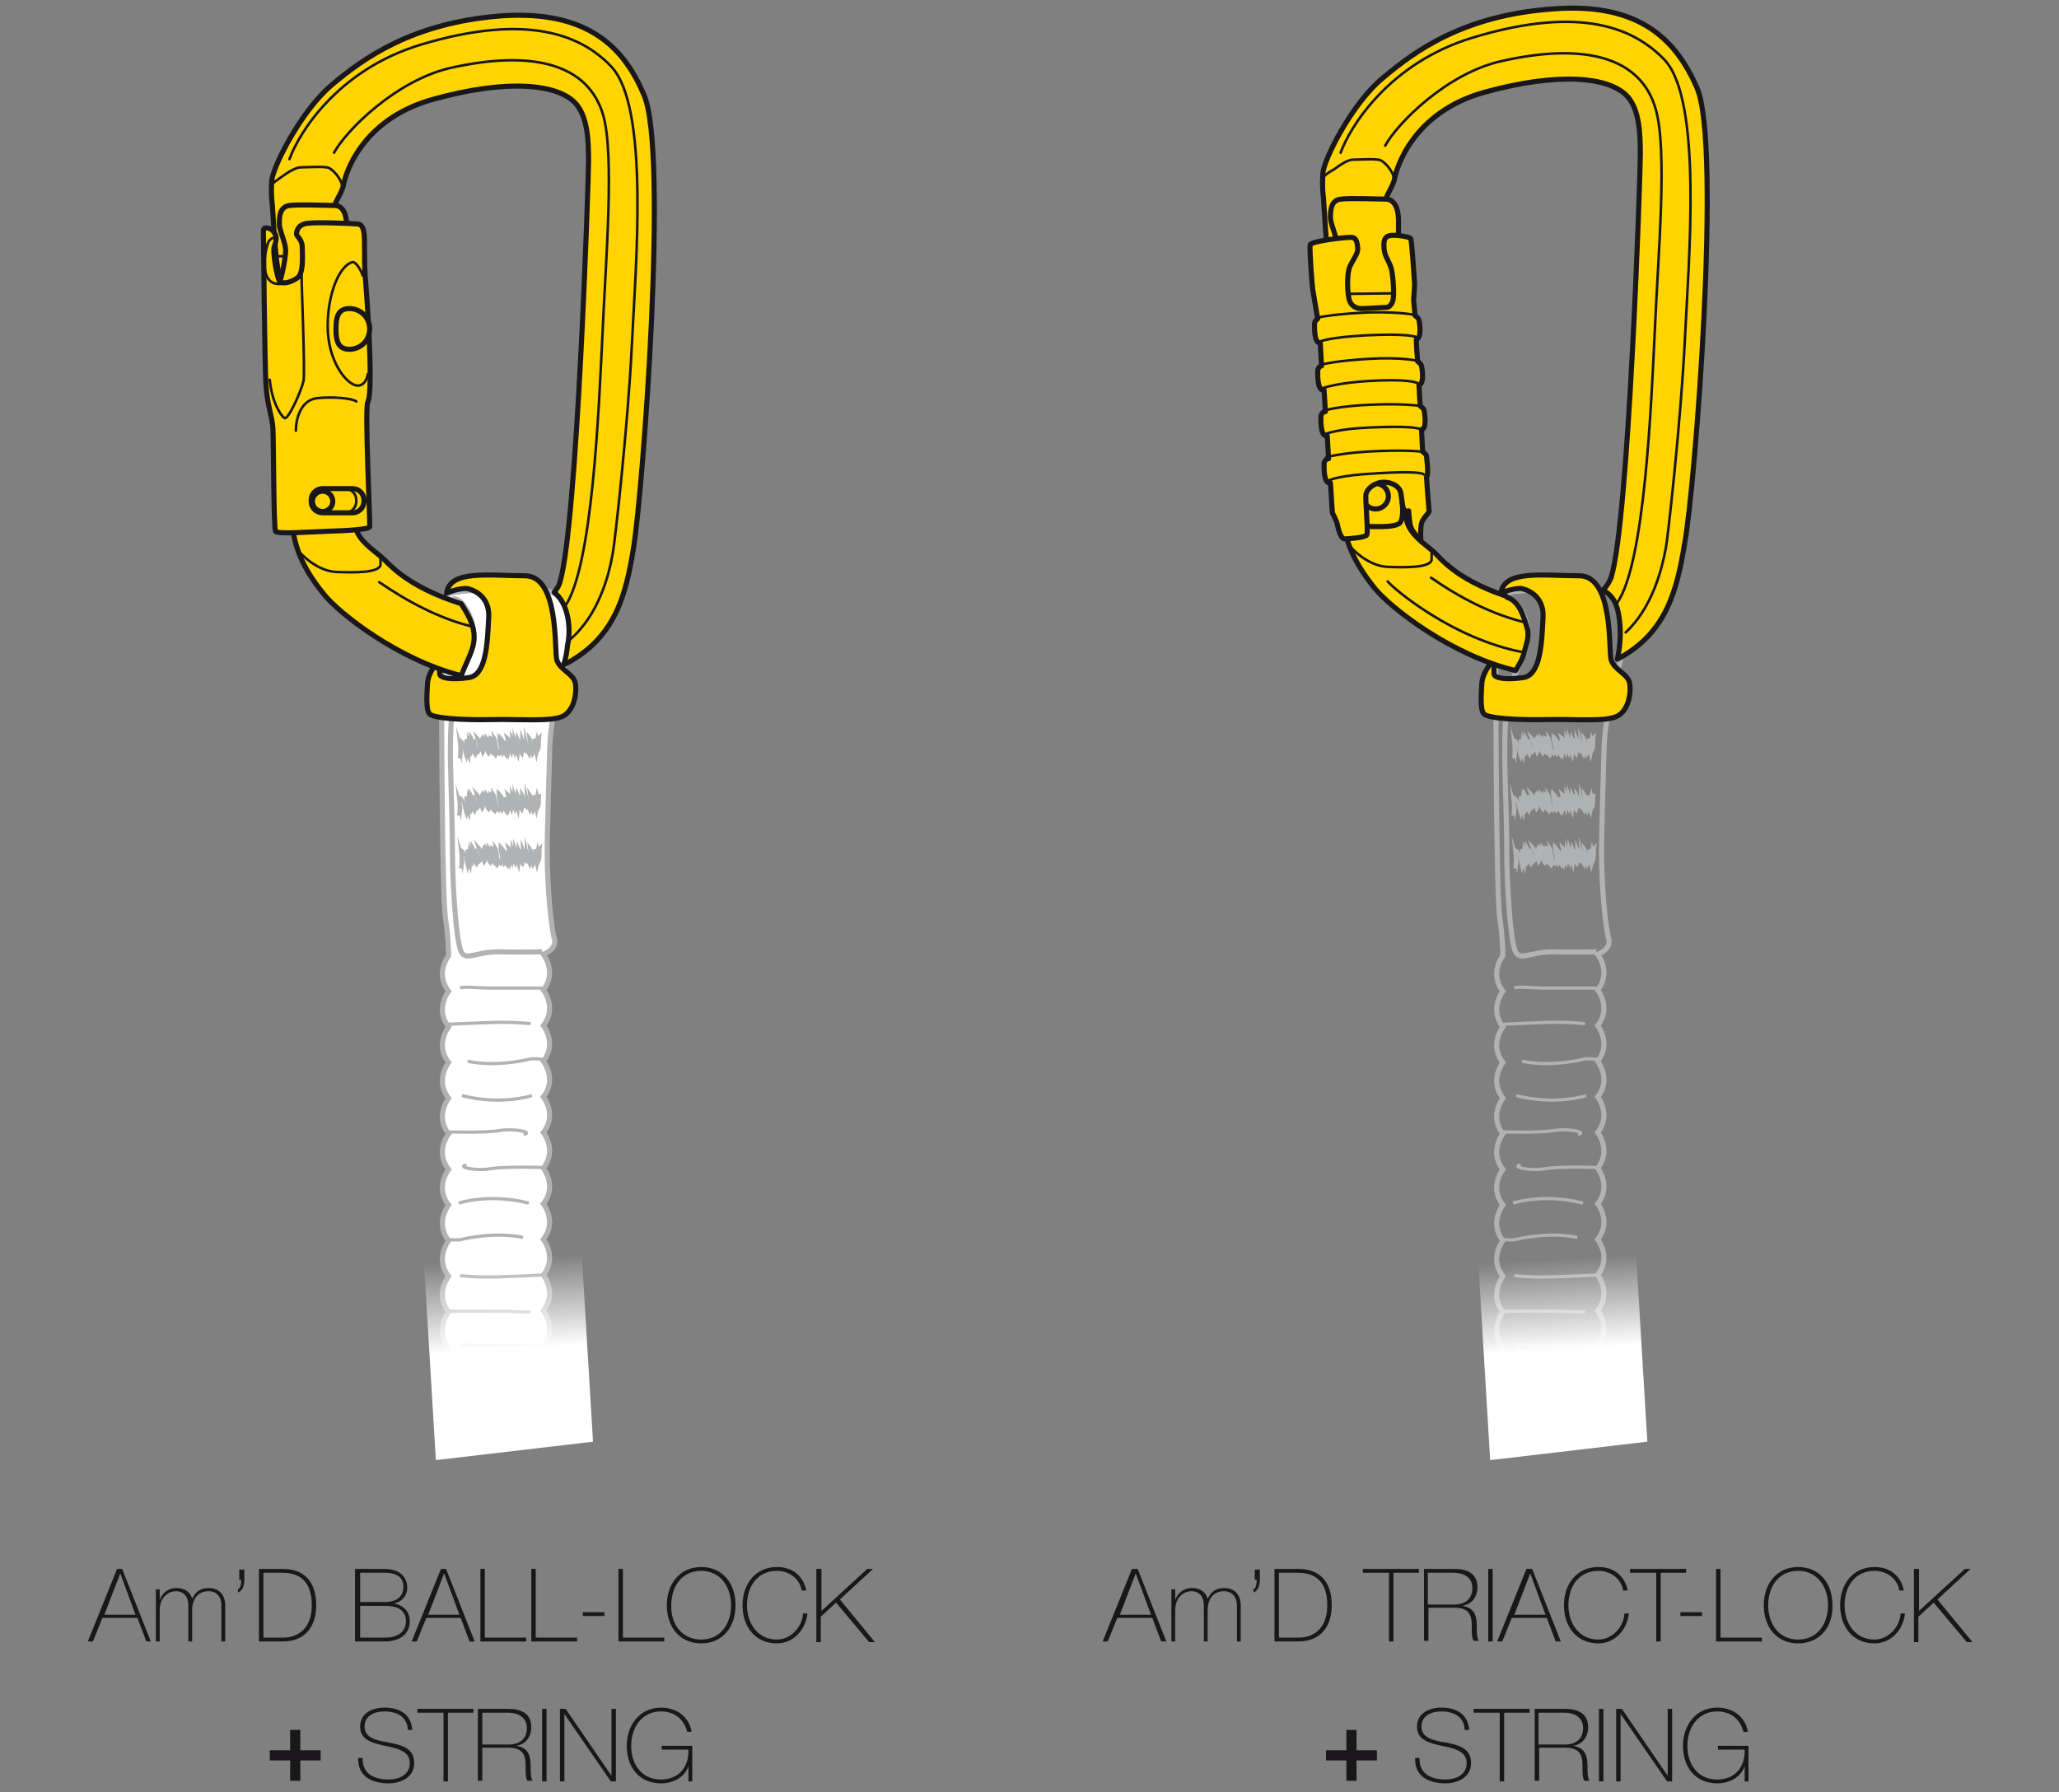<?xml version="1.0" encoding="utf-8"?>
<!-- Generator: Adobe Illustrator 21.0.0, SVG Export Plug-In . SVG Version: 6.00 Build 0)  -->
<svg version="1.1" id="Calque_1" xmlns="http://www.w3.org/2000/svg" xmlns:xlink="http://www.w3.org/1999/xlink" x="0px" y="0px"
	 viewBox="0 0 323.6 281.7" style="enable-background:new 0 0 323.6 281.7;" xml:space="preserve">
<rect x="0" y="0" width="323.6" height="281.7" fill="#808080" stroke="none"/>
<style type="text/css">
	.st0{fill:#1A171B;}
	.st1{fill:#FFFFFF;stroke:#B0B2B3;stroke-width:0.8;stroke-miterlimit:10;}
	.st2{fill:none;stroke:#B0B2B3;stroke-width:0.5;stroke-miterlimit:10;}
	.st3{fill:none;stroke:#B0B2B3;stroke-width:0.8;stroke-miterlimit:10;}
	.st4{fill:url(#SVGID_1_);}
	.st5{fill:#FFD400;stroke:#1A171B;stroke-width:0.8;}
	.st6{fill:url(#SVGID_2_);}
	.st7{fill:#FFD400;stroke:#1A171B;stroke-width:0.8;stroke-linecap:round;stroke-linejoin:round;stroke-miterlimit:10;}
	.st8{fill:none;stroke:#1A171B;stroke-width:0.4;stroke-linecap:round;stroke-linejoin:round;stroke-miterlimit:10;}
	.st9{fill:none;stroke:#1A171B;stroke-width:0.4;stroke-linecap:round;stroke-linejoin:round;}
	.st10{fill:none;stroke:#1A171B;stroke-width:0.8;stroke-linecap:round;stroke-linejoin:round;stroke-miterlimit:10;}
	.st11{fill:none;}
</style>
<g>
	<path class="st0" d="M19.2,246.6l4.5,11.4H23l-1.4-3.7h-5.5l-1.5,3.7h-0.8l4.6-11.4H19.2z M21.3,253.8l-2.4-6.5h0l-2.5,6.5H21.3z"
		/>
	<path class="st0" d="M24.5,249.8h0.6v1.7h0c0.3-1,1.3-1.9,2.6-1.9c1.6,0,2.3,0.9,2.5,1.7h0c0.5-1.1,1.3-1.7,2.6-1.7
		c1.5,0,2.6,0.9,2.6,2.8v5.6h-0.6v-5.6c0-2.1-1.5-2.3-2-2.3c-1.5,0-2.6,1-2.6,3v4.9h-0.6v-5.6c0-2.1-1.4-2.3-1.9-2.3
		c-1.2,0-2.6,0.9-2.6,3v4.9h-0.6V249.8z"/>
	<path class="st0" d="M38.4,248.3c0,0.8-0.2,1.7-1,2v-0.5c0.5-0.2,0.5-1.1,0.5-1.5h-0.3v-1.6h0.8V248.3z"/>
	<path class="st0" d="M40.7,246.6h3.7c4.1,0,5.3,2.8,5.3,5.7c0,3.2-1.6,5.7-5.3,5.7h-3.7V246.6z M41.4,257.4h3.1
		c2.1,0,4.5-1.2,4.5-5.1c0-4.7-3-5.1-4.7-5.1h-2.9V257.4z"/>
	<path class="st0" d="M55.8,246.6h4.6c2.7,0,3.6,1.5,3.6,3c0,1.2-0.9,2.3-2.2,2.4l0,0c0.3,0,2.6,0.5,2.6,2.8c0,2.1-1.6,3.2-4,3.2
		h-4.6V246.6z M56.6,251.8h3.9c1.9,0,2.9-0.9,2.9-2.4c0-1.7-1.4-2.2-2.9-2.2h-3.9V251.8z M56.6,257.4h3.9c2,0,3.3-0.9,3.3-2.6
		c0-2-1.8-2.4-3.3-2.4h-3.9V257.4z"/>
	<path class="st0" d="M70.1,246.6l4.5,11.4h-0.8l-1.4-3.7H67l-1.5,3.7h-0.8l4.6-11.4H70.1z M72.2,253.8l-2.4-6.5h0l-2.5,6.5H72.2z"
		/>
	<path class="st0" d="M75.5,246.6h0.7v10.8h6.5v0.6h-7.2V246.6z"/>
	<path class="st0" d="M83.5,246.6h0.7v10.8h6.5v0.6h-7.2V246.6z"/>
	<path class="st0" d="M91.6,254v-0.6h3.4v0.6H91.6z"/>
	<path class="st0" d="M97.2,246.6h0.7v10.8h6.5v0.6h-7.2V246.6z"/>
	<path class="st0" d="M110.2,258.3c-3.4,0-5.4-2.6-5.4-6c0-3.3,2-6,5.4-6c3.4,0,5.4,2.6,5.4,6C115.6,255.7,113.6,258.3,110.2,258.3z
		 M110.2,257.7c3,0,4.7-2.4,4.7-5.4c0-2.9-1.7-5.4-4.7-5.4c-3,0-4.7,2.4-4.7,5.4C105.4,255.3,107.2,257.7,110.2,257.7z"/>
	<path class="st0" d="M126,250c-0.3-1.9-2-3.1-3.9-3.1c-3,0-4.7,2.4-4.7,5.4c0,2.9,1.7,5.4,4.7,5.4c2.2,0,4-2,4.1-4.1h0.7
		c-0.3,2.7-2.3,4.7-4.8,4.7c-3.4,0-5.4-2.6-5.4-6c0-3.3,2-6,5.4-6c4,0,4.6,3.5,4.6,3.7H126z"/>
	<path class="st0" d="M128.4,246.6h0.7v6.6l7.2-6.6h0.9l-5.2,4.8l5.5,6.7h-0.9l-5.2-6.2l-2.4,2.2v4h-0.7V246.6z"/>
	<path class="st0" d="M45.6,271.9h1.6v3.2h3.2v1.6h-3.2v3.2h-1.6v-3.2h-3.2v-1.6h3.2V271.9z"/>
	<path class="st0" d="M64.1,271.9c-0.1-2-1.6-2.9-3.7-2.9c-1.3,0-3.1,0.5-3.1,2.4c0,1.8,2,2.2,3.9,2.5c2,0.4,3.9,0.9,3.9,3.2
		c0,2.4-2.3,3.2-4,3.2c-2.7,0-4.9-1.1-4.8-4H57c-0.1,2.5,1.8,3.4,4.1,3.4c1.4,0,3.3-0.6,3.3-2.6c0-1.9-2-2.3-3.9-2.7
		c-1.9-0.4-3.9-0.9-3.9-3c0-2.2,2-3,3.8-3c2.4,0,4.2,1,4.4,3.5H64.1z"/>
	<path class="st0" d="M65.6,269.2v-0.6h8.8v0.6h-4V280h-0.7v-10.8H65.6z"/>
	<path class="st0" d="M75.1,268.6h4.8c2,0,3.6,0.7,3.6,2.9c0,1.5-0.9,2.7-2.4,2.9v0c2.1,0.3,2.3,1.8,2.3,3.3c0,0.9,0,1.7,0.3,2.2
		h-0.8c-0.9-1.6,1-5.2-3-5.2h-4.1v5.2h-0.7V268.6z M79.9,274.2c1.7,0,2.9-0.8,2.9-2.6c0-1.7-1.4-2.4-2.9-2.4h-4.1v5H79.9z"/>
	<path class="st0" d="M85.2,268.6h0.7V280h-0.7V268.6z"/>
	<path class="st0" d="M88,268.6h0.9l7.2,10.5h0v-10.5h0.7V280H96l-7.3-10.6h0V280H88V268.6z"/>
	<path class="st0" d="M108.8,274.4v5.6h-0.6v-2.4h0c-0.6,1.7-2.3,2.7-4.3,2.7c-3.5,0-5.4-2.6-5.4-5.9c0-3.2,2-6,5.4-6
		c2.4,0,4.4,1.4,4.8,3.8h-0.7c-0.5-2-2-3.2-4.1-3.2c-3.1,0-4.7,2.6-4.7,5.4c0,2.9,1.6,5.3,4.7,5.3c2.7,0,4.4-1.9,4.3-4.7H104v-0.6
		H108.8z"/>
</g>
<g>
	<path class="st0" d="M178.8,246.6l4.5,11.4h-0.8l-1.4-3.7h-5.5l-1.5,3.7h-0.8l4.6-11.4H178.8z M180.9,253.8l-2.4-6.5h0l-2.5,6.5
		H180.9z"/>
	<path class="st0" d="M184.1,249.8h0.6v1.7h0c0.3-1,1.3-1.9,2.6-1.9c1.6,0,2.3,0.9,2.5,1.7h0c0.5-1.1,1.3-1.7,2.6-1.7
		c1.5,0,2.6,0.9,2.6,2.8v5.6h-0.6v-5.6c0-2.1-1.5-2.3-2-2.3c-1.5,0-2.6,1-2.6,3v4.9h-0.6v-5.6c0-2.1-1.4-2.3-1.9-2.3
		c-1.2,0-2.6,0.9-2.6,3v4.9h-0.6V249.8z"/>
	<path class="st0" d="M198,248.3c0,0.8-0.2,1.7-1,2v-0.5c0.5-0.2,0.5-1.1,0.5-1.5h-0.3v-1.6h0.8V248.3z"/>
	<path class="st0" d="M200.3,246.6h3.7c4.1,0,5.3,2.8,5.3,5.7c0,3.2-1.6,5.7-5.3,5.7h-3.7V246.6z M201,257.4h3.1
		c2.1,0,4.5-1.2,4.5-5.1c0-4.7-3-5.1-4.7-5.1H201V257.4z"/>
	<path class="st0" d="M214.2,247.2v-0.6h8.8v0.6h-4V258h-0.7v-10.8H214.2z"/>
	<path class="st0" d="M223.8,246.6h4.8c2,0,3.6,0.7,3.6,2.9c0,1.5-0.9,2.7-2.4,2.9v0c2.1,0.3,2.3,1.8,2.3,3.3c0,0.9,0,1.7,0.3,2.2
		h-0.8c-0.9-1.6,1-5.2-3-5.2h-4.1v5.2h-0.7V246.6z M228.5,252.2c1.7,0,2.9-0.8,2.9-2.6c0-1.7-1.4-2.4-2.9-2.4h-4.1v5H228.5z"/>
	<path class="st0" d="M233.9,246.6h0.7V258h-0.7V246.6z"/>
	<path class="st0" d="M240.8,246.6l4.5,11.4h-0.8l-1.4-3.7h-5.5l-1.5,3.7h-0.8l4.6-11.4H240.8z M242.9,253.8l-2.4-6.5h0l-2.5,6.5
		H242.9z"/>
	<path class="st0" d="M255.1,250c-0.3-1.9-2-3.1-3.9-3.1c-3,0-4.7,2.4-4.7,5.4c0,2.9,1.7,5.4,4.7,5.4c2.2,0,4-2,4.1-4.1h0.7
		c-0.3,2.7-2.3,4.7-4.8,4.7c-3.4,0-5.4-2.6-5.4-6c0-3.3,2-6,5.4-6c4,0,4.6,3.5,4.6,3.7H255.1z"/>
	<path class="st0" d="M256.2,247.2v-0.6h8.8v0.6h-4V258h-0.7v-10.8H256.2z"/>
	<path class="st0" d="M264.1,254v-0.6h3.4v0.6H264.1z"/>
	<path class="st0" d="M269.7,246.6h0.7v10.8h6.5v0.6h-7.2V246.6z"/>
	<path class="st0" d="M282.6,258.3c-3.4,0-5.4-2.6-5.4-6c0-3.3,2-6,5.4-6c3.4,0,5.4,2.6,5.4,6C288.1,255.7,286,258.3,282.6,258.3z
		 M282.6,257.7c3,0,4.7-2.4,4.7-5.4c0-2.9-1.7-5.4-4.7-5.4c-3,0-4.7,2.4-4.7,5.4C277.9,255.3,279.6,257.7,282.6,257.7z"/>
	<path class="st0" d="M298.5,250c-0.3-1.9-2-3.1-3.9-3.1c-3,0-4.7,2.4-4.7,5.4c0,2.9,1.7,5.4,4.7,5.4c2.2,0,4-2,4.1-4.1h0.7
		c-0.3,2.7-2.3,4.7-4.8,4.7c-3.4,0-5.4-2.6-5.4-6c0-3.3,2-6,5.4-6c4,0,4.6,3.5,4.6,3.7H298.5z"/>
	<path class="st0" d="M300.9,246.6h0.7v6.6l7.2-6.6h0.9l-5.2,4.8l5.5,6.7h-0.9l-5.2-6.2l-2.4,2.2v4h-0.7V246.6z"/>
	<path class="st0" d="M211.6,271.9h1.6v3.2h3.2v1.6h-3.2v3.2h-1.6v-3.2h-3.2v-1.6h3.2V271.9z"/>
	<path class="st0" d="M230.2,271.9c-0.1-2-1.6-2.9-3.7-2.9c-1.3,0-3.1,0.5-3.1,2.4c0,1.8,2,2.2,3.9,2.5c2,0.4,3.9,0.9,3.9,3.2
		c0,2.4-2.3,3.2-4,3.2c-2.7,0-4.9-1.1-4.8-4h0.7c-0.1,2.5,1.8,3.4,4.1,3.4c1.4,0,3.3-0.6,3.3-2.6c0-1.9-2-2.3-3.9-2.7
		c-1.9-0.4-3.9-0.9-3.9-3c0-2.2,2-3,3.8-3c2.4,0,4.2,1,4.4,3.5H230.2z"/>
	<path class="st0" d="M231.6,269.2v-0.6h8.8v0.6h-4V280h-0.7v-10.8H231.6z"/>
	<path class="st0" d="M241.2,268.6h4.8c2,0,3.6,0.7,3.6,2.9c0,1.5-0.9,2.7-2.4,2.9v0c2.1,0.3,2.3,1.8,2.3,3.3c0,0.9,0,1.7,0.3,2.2
		h-0.8c-0.9-1.6,1-5.2-3-5.2h-4.1v5.2h-0.7V268.6z M245.9,274.2c1.7,0,2.9-0.8,2.9-2.6c0-1.7-1.4-2.4-2.9-2.4h-4.1v5H245.9z"/>
	<path class="st0" d="M251.3,268.6h0.7V280h-0.7V268.6z"/>
	<path class="st0" d="M254,268.6h0.9l7.2,10.5h0v-10.5h0.7V280H262l-7.3-10.6h0V280H254V268.6z"/>
	<path class="st0" d="M274.8,274.4v5.6h-0.6v-2.4h0c-0.6,1.7-2.3,2.7-4.3,2.7c-3.5,0-5.4-2.6-5.4-5.9c0-3.2,2-6,5.4-6
		c2.4,0,4.4,1.4,4.8,3.8H274c-0.5-2-2-3.2-4.1-3.2c-3.1,0-4.7,2.6-4.7,5.4c0,2.9,1.6,5.3,4.7,5.3c2.7,0,4.4-1.9,4.3-4.7H270v-0.6
		H274.8z"/>
</g>
<g>
	<path class="st1" d="M70.5,223c-2.2-2.8,0-5.6,0-5.6c-2.2-2.8,0-5.6,0-5.6c-2.2-2.8,0-5.6,0-5.6c-2.2-2.8,0-5.6,0-5.6
		c-2.2-2.8,0-5.6,0-5.6c-2.2-2.8,0-5.6,0-5.6c-2.2-2.8,0-5.6,0-5.6c-2.2-2.8,0-5.6,0-5.6c-2.2-2.8,0-5.6,0-5.6c-2.2-2.8,0-5.6,0-5.6
		c-2.2-2.8,0-5.6,0-5.6c-2.2-2.8,0-5.6,0-5.6c-2.2-2.8,0-5.6,0-5.6s0-2.6-0.5-6c-0.5-3.4-0.6-30-0.6-37c0-7-1.2-12.2,1.1-13.8
		c1.5-1,14.8-0.7,14.8-0.7c2.1,0.3,3.9,1.3,4.3,7c0.2,3-3,10.5-3.2,17.9c-0.2,6.9-0.4,13.7-0.4,16.3c0,5.4,0.6,11.7,1.1,13.5
		c0.6,1.8-1.7,2.6-1.7,2.6s2.2,2.8,0,5.6c0,0,2.2,2.8,0,5.6c0,0,2.2,2.8,0,5.6c0,0,2.2,2.8,0,5.6c0,0,2.2,2.8,0,5.6
		c0,0,2.2,2.8,0,5.6c0,0,2.2,2.8,0,5.6c0,0,2.2,2.8,0,5.6c0,0,2.2,2.8,0,5.6c0,0,2.2,2.8,0,5.6c0,0,2.2,2.8,0,5.6c0,0,2.2,2.8,0,5.6
		c0,0,2.2,2.8,0,5.6"/>
	<path class="st2" d="M84.8,116c0-0.1-0.1-0.1,0-0.2c-0.1,0.8,0.1,1.6-0.3,2.3c0-0.7,0.1-1.4-0.1-2.1c-0.2,0.9,0.1,1.8-0.1,2.7
		c-0.2-0.8-0.2-1.8-0.4-2.6c0.1,0.7,0.2,1.9-0.2,2.5c-0.2-0.8-0.1-2.2-0.6-2.8c0.1,0.9,0.4,2,0.1,2.9c-0.4-0.7-0.4-1.7-0.6-2.5
		c0,0.6,0.2,1.4,0,1.9c-0.4-0.4-0.4-1.7-0.6-2.2c0,0.8,0.3,1.6,0.1,2.4c-0.2-0.6-0.3-1.5-0.4-2.1c0.2,0.7,0.3,1.5,0.2,2.2
		c-0.4-0.6-0.3-1.8-0.6-2.5c-0.1,0.9,0.2,1.9,0.1,2.8c-0.3-0.8-0.3-1.8-0.6-2.7c0,0.8,0.3,1.7,0.1,2.4c-0.3-0.8-0.2-1.6-0.5-2.4
		c0,0.8,0.2,1.7,0,2.4c-0.3-0.8,0-2-0.8-2.6c0.2,0.8,0.5,1.9,0.3,2.7c-0.2-0.7-0.3-1.4-0.5-2.1c0.1,0.7,0.4,1.8,0.2,2.4
		c-0.5-0.7-0.2-2-0.8-2.7c0.1,0.7,0.6,1.8,0.2,2.4c-0.3-0.8-0.1-1.9-0.6-2.6c0,0.8,0.5,1.8,0.1,2.6c-0.7-0.6-0.4-2-0.9-2.7
		c0.1,0.8,0.8,2.3,0.3,3c-0.5-0.6-0.1-2.6-0.9-2.9c0,0.8,0.5,1.6,0.3,2.4c-0.5-0.6-0.3-1.7-0.8-2.3c0.1,0.7,0.7,1.8,0.3,2.5
		c-0.6-0.7-0.3-1.9-0.9-2.7c-0.6,0.6,0.4,1.9,0,2.6c-0.3-0.9-0.3-1.9-1-2.6c0.2,0.6,0.8,2.1,0.2,2.5c-0.3-0.7-0.4-1.4-0.6-2.1
		c0.2,0.7,0.5,1.8,0.2,2.5c-0.6-0.8-0.2-2.1-0.7-2.9c0,0.9,0.4,1.9,0,2.7c-0.5-0.5-0.2-1.6-0.4-2.3c-0.1,0.9,0.2,1.8,0.1,2.7
		c-0.3-0.9-0.3-1.8-0.5-2.7c0.1,0.8,0.3,2,0.1,2.8c-0.3-0.8-0.3-2.3-1-2.7c-0.1,0.7,0.3,1.4,0.2,2.1c-0.1-0.6-0.1-1.3-0.3-1.9
		c0.1,0.9,0.1,1.8,0,2.7"/>
	<path class="st2" d="M84.8,125c0-0.1,0-0.1,0-0.2c-0.1,0.8,0.1,1.6-0.3,2.3c0-0.7,0.1-1.4-0.1-2.2c-0.2,0.9,0.1,1.8-0.1,2.7
		c-0.2-0.8-0.2-1.8-0.4-2.6c0.1,0.6,0.2,1.9-0.1,2.5c-0.2-0.8-0.1-2.1-0.6-2.8c0.1,0.9,0.4,2,0.1,2.8c-0.4-0.7-0.4-1.7-0.6-2.5
		c0,0.6,0.2,1.4,0,1.9c-0.4-0.4-0.4-1.7-0.7-2.2c0,0.8,0.3,1.6,0.1,2.4c-0.3-0.6-0.3-1.5-0.4-2.1c0.2,0.7,0.3,1.5,0.2,2.2
		c-0.4-0.6-0.3-1.8-0.6-2.5c-0.1,0.9,0.2,1.9,0.1,2.8c-0.3-0.9-0.3-1.8-0.6-2.7c0,0.8,0.3,1.7,0.1,2.4c-0.3-0.8-0.2-1.6-0.5-2.4
		c0,0.8,0.2,1.7,0,2.5c-0.3-0.8,0-2-0.7-2.6c0.2,0.8,0.5,1.9,0.2,2.7c-0.2-0.7-0.3-1.4-0.5-2.1c0.1,0.7,0.4,1.8,0.2,2.4
		c-0.5-0.7-0.3-2-0.9-2.7c0.2,0.7,0.6,1.8,0.2,2.4c-0.3-0.8-0.1-1.9-0.6-2.6c0,0.8,0.5,1.9,0.1,2.6c-0.6-0.6-0.4-2-0.9-2.7
		c0.1,0.8,0.8,2.2,0.3,2.9c-0.5-0.6-0.1-2.6-0.8-2.9c0,0.8,0.5,1.6,0.3,2.4c-0.5-0.7-0.3-1.7-0.8-2.3c0.1,0.7,0.7,1.8,0.3,2.5
		c-0.6-0.7-0.3-1.9-0.9-2.7c-0.6,0.6,0.4,1.9-0.1,2.6c-0.3-0.9-0.3-1.9-1-2.6c0.2,0.6,0.8,2.1,0.2,2.5c-0.2-0.7-0.4-1.4-0.6-2.1
		c0.2,0.7,0.5,1.8,0.2,2.6c-0.6-0.8-0.2-2.1-0.7-2.9c0,0.9,0.4,1.9,0.1,2.8c-0.5-0.5-0.2-1.6-0.4-2.3c-0.1,0.9,0.2,1.8,0.1,2.7
		c-0.3-0.9-0.3-1.8-0.5-2.7c0.1,0.8,0.3,2,0.1,2.8c-0.3-0.8-0.3-2.3-1.1-2.7c-0.1,0.7,0.3,1.4,0.2,2.1c-0.1-0.6-0.1-1.3-0.3-1.9
		c0.1,0.9,0.1,1.8,0,2.7"/>
	<path class="st2" d="M84.9,133.4c0-0.1-0.1-0.1,0-0.2c-0.1,0.8,0.1,1.6-0.3,2.4c0-0.7,0.1-1.4-0.1-2.2c-0.2,0.9,0.1,1.8-0.1,2.7
		c-0.2-0.8-0.2-1.8-0.4-2.6c0.1,0.7,0.2,1.9-0.2,2.5c-0.2-0.8-0.1-2.2-0.6-2.8c0.1,0.9,0.4,2,0.1,2.8c-0.4-0.7-0.4-1.7-0.6-2.5
		c0,0.6,0.2,1.4,0,1.9c-0.4-0.4-0.4-1.7-0.6-2.2c0,0.8,0.3,1.6,0.1,2.4c-0.3-0.6-0.3-1.5-0.4-2.1c0.2,0.7,0.3,1.5,0.2,2.2
		c-0.5-0.6-0.3-1.8-0.6-2.5c-0.1,0.9,0.2,1.9,0.1,2.8c-0.3-0.9-0.3-1.8-0.6-2.7c0,0.8,0.3,1.7,0.1,2.4c-0.3-0.8-0.2-1.6-0.5-2.4
		c0,0.8,0.2,1.7,0,2.4c-0.3-0.8,0-2-0.7-2.6c0.2,0.8,0.5,1.9,0.3,2.7c-0.2-0.7-0.3-1.4-0.5-2.1c0.1,0.7,0.5,1.7,0.2,2.4
		c-0.5-0.7-0.2-2-0.8-2.7c0.2,0.7,0.6,1.8,0.2,2.4c-0.3-0.8-0.1-1.9-0.6-2.6c0,0.8,0.5,1.8,0.1,2.6c-0.7-0.6-0.4-2-0.9-2.7
		c0.1,0.8,0.8,2.2,0.3,3c-0.5-0.6-0.1-2.6-0.8-2.9c0,0.8,0.5,1.6,0.3,2.3c-0.4-0.7-0.3-1.7-0.8-2.3c0.1,0.7,0.7,1.9,0.3,2.5
		c-0.7-0.7-0.3-1.9-0.9-2.7c-0.6,0.6,0.4,1.9-0.1,2.6c-0.3-0.9-0.3-1.9-1-2.6c0.2,0.5,0.8,2.1,0.2,2.5c-0.2-0.7-0.4-1.4-0.6-2.1
		c0.2,0.7,0.5,1.8,0.2,2.5c-0.6-0.8-0.2-2.1-0.7-2.9c0,0.9,0.4,1.9,0,2.8c-0.5-0.5-0.2-1.6-0.4-2.3c-0.1,0.9,0.2,1.8,0.1,2.7
		c-0.3-0.9-0.3-1.8-0.5-2.7c0.1,0.8,0.3,2,0.1,2.8c-0.2-0.8-0.3-2.3-1-2.7c-0.1,0.7,0.3,1.4,0.2,2.1c-0.1-0.6-0.1-1.3-0.3-1.9
		c0.1,0.9,0.1,1.8,0,2.7"/>
	<path class="st3" d="M85.2,149.6c0,0-3.4,0.1-6.9,0c-3.6,0-5.2,1.6-5.9-0.2c-0.7-1.8-1.3-10.1-1.3-16.1c0-6-0.4-12.3-0.3-16.8
		c0,0,0-6.6,1.3-9.8c1.2-2.9,4.2-7.3,0.5-11.9c0,0-2.6-2.8-2.3,3.1"/>
	<path class="st2" d="M85.2,155.3c0,0-5.9,0-8.1,0c-2.3,0-4.2-0.3-4.8,0"/>
	<path class="st2" d="M70.3,161c0,0,4-0.2,7.3-0.3c3.2-0.1,5.8,0.2,5.8,0.2"/>
	<path class="st2" d="M85.3,166.5c0,0-1.5-0.2-2.2,0c-0.7,0.2-5.5,1.2-9.6,0.3"/>
	<path class="st2" d="M83.6,172.2c0,0-4.8,1.6-11,0"/>
	<path class="st2" d="M70.3,177.9c0,0,5.9,0.2,8.2-0.2c2.4-0.4,5.4,0.3,3.8,0.6"/>
	<path class="st2" d="M70.4,206.1c0,0,5.9,0,8.2,0c2.3,0,4.2,0.3,4.8,0"/>
	<path class="st2" d="M85.4,200.4c0,0-4,0.2-7.3,0.3c-3.2,0.1-5.8-0.2-5.8-0.2"/>
	<path class="st2" d="M70.4,194.8c0,0,1.5,0.2,2.2,0c0.7-0.2,5.5-1.2,9.6-0.3"/>
	<path class="st2" d="M72.1,189.1c0,0,4.7-1.6,11,0"/>
	<path class="st2" d="M85.3,183.5c0,0-5.9-0.2-8.2,0.2c-2.4,0.4-5.4-0.3-3.8-0.6"/>
	<path class="st2" d="M85.4,211.5c0,0-5.9,0-8.1,0c-2.3,0-4.2-0.2-4.8,0"/>
	<g>
		
			<linearGradient id="SVGID_1_" gradientUnits="userSpaceOnUse" x1="577.997" y1="798.531" x2="577.997" y2="778.973" gradientTransform="matrix(0.69 -4.330000e-02 5.740000e-02 0.915 -364.364 -489.934)">
			<stop  offset="0.199" style="stop-color:#FFFFFF"/>
			<stop  offset="1" style="stop-color:#FFFFFF;stop-opacity:0"/>
		</linearGradient>
		<polygon class="st4" points="93.2,226.6 68.5,229.5 66.5,196.2 91.2,193.3 		"/>
	</g>
	<path class="st5" d="M68.6,104.2c-0.5,0.7-1.3,1.9-1.4,3.1c-0.1,1.7-0.3,4.2,0.3,4.9c0.6,0.7,5.2,1,9.8,0.9
		c4.6-0.1,9.6,0.4,11.3-0.6c1.7-1,2.1-3.7,1.8-5.2c-0.3-1.4-2.4-2-2.9-3.6c-0.4-1.6,0.4-13.2-5-13.2c-5.5,0-11.8-1-12.3,2.7
		c0,0,1.9-0.8,3.2-0.7c0,0,3.7,0.6,3.4,4.7c-0.2,4-0.4,8.9-3.1,9.3c-2.7,0.4-4.6,0.1-4.6-0.6c0-0.4,0-1,0-1.5L68.6,104.2z"/>
</g>
<g>
	<path class="st3" d="M236.2,223c-2.2-2.8,0-5.6,0-5.6c-2.2-2.8,0-5.6,0-5.6c-2.2-2.8,0-5.6,0-5.6c-2.2-2.8,0-5.6,0-5.6
		c-2.2-2.8,0-5.6,0-5.6c-2.2-2.8,0-5.6,0-5.6c-2.2-2.8,0-5.6,0-5.6c-2.2-2.8,0-5.6,0-5.6c-2.2-2.8,0-5.6,0-5.6c-2.2-2.8,0-5.6,0-5.6
		c-2.2-2.8,0-5.6,0-5.6c-2.2-2.8,0-5.6,0-5.6c-2.2-2.8,0-5.6,0-5.6s0-2.6-0.5-6c-0.5-3.4-0.6-30-0.6-37c0-7-1.2-12.2,1.1-13.8
		c1.5-1,14.8-0.7,14.8-0.7c2.1,0.3,3.9,1.3,4.3,7c0.2,3-3,10.5-3.2,17.9c-0.2,6.9-0.4,13.7-0.4,16.3c0,5.4,0.6,11.7,1.1,13.5
		c0.6,1.8-1.7,2.6-1.7,2.6s2.2,2.8,0,5.6c0,0,2.2,2.8,0,5.6c0,0,2.2,2.8,0,5.6c0,0,2.2,2.8,0,5.6c0,0,2.2,2.8,0,5.6
		c0,0,2.2,2.8,0,5.6c0,0,2.2,2.8,0,5.6c0,0,2.2,2.8,0,5.6c0,0,2.2,2.8,0,5.6c0,0,2.2,2.8,0,5.6c0,0,2.2,2.8,0,5.6c0,0,2.2,2.8,0,5.6
		c0,0,2.2,2.8,0,5.6"/>
	<path class="st2" d="M250.5,116c0-0.1-0.1-0.1,0-0.2c-0.1,0.8,0.1,1.6-0.3,2.3c0-0.7,0.1-1.4-0.1-2.1c-0.2,0.9,0.1,1.8-0.1,2.7
		c-0.2-0.8-0.2-1.8-0.4-2.6c0.1,0.7,0.2,1.9-0.2,2.5c-0.2-0.8-0.1-2.2-0.6-2.8c0.1,0.9,0.4,2,0.1,2.9c-0.4-0.7-0.4-1.7-0.6-2.5
		c0,0.6,0.2,1.4,0,1.9c-0.4-0.4-0.4-1.7-0.6-2.2c0,0.8,0.3,1.6,0.1,2.4c-0.2-0.6-0.3-1.5-0.4-2.1c0.2,0.7,0.3,1.5,0.2,2.2
		c-0.4-0.6-0.3-1.8-0.6-2.5c-0.1,0.9,0.2,1.9,0.1,2.8c-0.3-0.8-0.3-1.8-0.6-2.7c0,0.8,0.3,1.7,0.1,2.4c-0.3-0.8-0.2-1.6-0.5-2.4
		c0,0.8,0.2,1.7,0,2.4c-0.3-0.8,0-2-0.8-2.6c0.2,0.8,0.5,1.9,0.3,2.7c-0.2-0.7-0.3-1.4-0.5-2.1c0.1,0.7,0.4,1.8,0.2,2.4
		c-0.5-0.7-0.2-2-0.8-2.7c0.1,0.7,0.6,1.8,0.2,2.4c-0.3-0.8-0.1-1.9-0.6-2.6c0,0.8,0.5,1.8,0.1,2.6c-0.7-0.6-0.4-2-0.9-2.7
		c0.1,0.8,0.8,2.3,0.3,3c-0.5-0.6-0.1-2.6-0.9-2.9c0,0.8,0.5,1.6,0.3,2.4c-0.5-0.6-0.3-1.7-0.8-2.3c0.1,0.7,0.7,1.8,0.3,2.5
		c-0.6-0.7-0.3-1.9-0.9-2.7c-0.6,0.6,0.4,1.9,0,2.6c-0.3-0.9-0.3-1.9-1-2.6c0.2,0.6,0.8,2.1,0.2,2.5c-0.3-0.7-0.4-1.4-0.6-2.1
		c0.2,0.7,0.5,1.8,0.2,2.5c-0.6-0.8-0.2-2.1-0.7-2.9c0,0.9,0.4,1.9,0,2.7c-0.5-0.5-0.2-1.6-0.4-2.3c-0.1,0.9,0.2,1.8,0.1,2.7
		c-0.3-0.9-0.3-1.8-0.5-2.7c0.1,0.8,0.3,2,0.1,2.8c-0.3-0.8-0.3-2.3-1-2.7c-0.1,0.7,0.3,1.4,0.2,2.1c-0.1-0.6-0.1-1.3-0.3-1.9
		c0.1,0.9,0.1,1.8,0,2.7"/>
	<path class="st2" d="M250.5,125c0-0.1,0-0.1,0-0.2c-0.1,0.8,0.1,1.6-0.3,2.3c0-0.7,0.1-1.4-0.1-2.2c-0.2,0.9,0.1,1.8-0.1,2.7
		c-0.2-0.8-0.2-1.8-0.4-2.6c0.1,0.6,0.2,1.9-0.1,2.5c-0.2-0.8-0.1-2.1-0.6-2.8c0.1,0.9,0.4,2,0.1,2.8c-0.4-0.7-0.4-1.7-0.6-2.5
		c0,0.6,0.2,1.4,0,1.9c-0.4-0.4-0.4-1.7-0.7-2.2c0,0.8,0.3,1.6,0.1,2.4c-0.3-0.6-0.3-1.5-0.4-2.1c0.2,0.7,0.3,1.5,0.2,2.2
		c-0.4-0.6-0.3-1.8-0.6-2.5c-0.1,0.9,0.2,1.9,0.1,2.8c-0.3-0.9-0.3-1.8-0.6-2.7c0,0.8,0.3,1.7,0.1,2.4c-0.3-0.8-0.2-1.6-0.5-2.4
		c0,0.8,0.2,1.7,0,2.5c-0.3-0.8,0-2-0.7-2.6c0.2,0.8,0.5,1.9,0.2,2.7c-0.2-0.7-0.3-1.4-0.5-2.1c0.1,0.7,0.4,1.8,0.2,2.4
		c-0.5-0.7-0.3-2-0.9-2.7c0.2,0.7,0.6,1.8,0.2,2.4c-0.3-0.8-0.1-1.9-0.6-2.6c0,0.8,0.5,1.9,0.1,2.6c-0.6-0.6-0.4-2-0.9-2.7
		c0.1,0.8,0.8,2.2,0.3,2.9c-0.5-0.6-0.1-2.6-0.8-2.9c0,0.8,0.5,1.6,0.3,2.4c-0.5-0.7-0.3-1.7-0.8-2.3c0.1,0.7,0.7,1.8,0.3,2.5
		c-0.6-0.7-0.3-1.9-0.9-2.7c-0.6,0.6,0.4,1.9-0.1,2.6c-0.3-0.9-0.3-1.9-1-2.6c0.2,0.6,0.8,2.1,0.2,2.5c-0.2-0.7-0.4-1.4-0.6-2.1
		c0.2,0.7,0.5,1.8,0.2,2.6c-0.6-0.8-0.2-2.1-0.7-2.9c0,0.9,0.4,1.9,0.1,2.8c-0.5-0.5-0.2-1.6-0.4-2.3c-0.1,0.9,0.2,1.8,0.1,2.7
		c-0.3-0.9-0.3-1.8-0.5-2.7c0.1,0.8,0.3,2,0.1,2.8c-0.3-0.8-0.3-2.3-1.1-2.7c-0.1,0.7,0.3,1.4,0.2,2.1c-0.1-0.6-0.1-1.3-0.3-1.9
		c0.1,0.9,0.1,1.8,0,2.7"/>
	<path class="st2" d="M250.6,133.4c0-0.1-0.1-0.1,0-0.2c-0.1,0.8,0.1,1.6-0.3,2.4c0-0.7,0.1-1.4-0.1-2.2c-0.2,0.9,0.1,1.8-0.1,2.7
		c-0.2-0.8-0.2-1.8-0.4-2.6c0.1,0.7,0.2,1.9-0.2,2.5c-0.2-0.8-0.1-2.2-0.6-2.8c0.1,0.9,0.4,2,0.1,2.8c-0.4-0.7-0.4-1.7-0.6-2.5
		c0,0.6,0.2,1.4,0,1.9c-0.4-0.4-0.4-1.7-0.6-2.2c0,0.8,0.3,1.6,0.1,2.4c-0.3-0.6-0.3-1.5-0.4-2.1c0.2,0.7,0.3,1.5,0.2,2.2
		c-0.5-0.6-0.3-1.8-0.6-2.5c-0.1,0.9,0.2,1.9,0.1,2.8c-0.3-0.9-0.3-1.8-0.6-2.7c0,0.8,0.3,1.7,0.1,2.4c-0.3-0.8-0.2-1.6-0.5-2.4
		c0,0.8,0.2,1.7,0,2.4c-0.3-0.8,0-2-0.7-2.6c0.2,0.8,0.5,1.9,0.3,2.7c-0.2-0.7-0.3-1.4-0.5-2.1c0.1,0.7,0.5,1.7,0.2,2.4
		c-0.5-0.7-0.2-2-0.8-2.7c0.2,0.7,0.6,1.8,0.2,2.4c-0.3-0.8-0.1-1.9-0.6-2.6c0,0.8,0.5,1.8,0.1,2.6c-0.7-0.6-0.4-2-0.9-2.7
		c0.1,0.8,0.8,2.2,0.3,3c-0.5-0.6-0.1-2.6-0.8-2.9c0,0.8,0.5,1.6,0.3,2.3c-0.4-0.7-0.3-1.7-0.8-2.3c0.1,0.7,0.7,1.9,0.3,2.5
		c-0.7-0.7-0.3-1.9-0.9-2.7c-0.6,0.6,0.4,1.9-0.1,2.6c-0.3-0.9-0.3-1.9-1-2.6c0.2,0.5,0.8,2.1,0.2,2.5c-0.2-0.7-0.4-1.4-0.6-2.1
		c0.2,0.7,0.5,1.8,0.2,2.5c-0.6-0.8-0.2-2.1-0.7-2.9c0,0.9,0.4,1.9,0,2.8c-0.5-0.5-0.2-1.6-0.4-2.3c-0.1,0.9,0.2,1.8,0.1,2.7
		c-0.3-0.9-0.3-1.8-0.5-2.7c0.1,0.8,0.3,2,0.1,2.8c-0.2-0.8-0.3-2.3-1-2.7c-0.1,0.7,0.3,1.4,0.2,2.1c-0.1-0.6-0.1-1.3-0.3-1.9
		c0.1,0.9,0.1,1.8,0,2.7"/>
	<path class="st3" d="M250.9,149.6c0,0-3.4,0.1-6.9,0c-3.6,0-5.2,1.6-5.9-0.2c-0.7-1.8-1.3-10.1-1.3-16.1c0-6-0.4-12.3-0.3-16.8
		c0,0,0-6.6,1.3-9.8c1.2-2.9,4.2-7.3,0.5-11.9c0,0-2.6-2.8-2.3,3.1"/>
	<path class="st2" d="M250.9,155.3c0,0-5.9,0-8.1,0c-2.3,0-4.2-0.3-4.8,0"/>
	<path class="st2" d="M236,161c0,0,4-0.2,7.3-0.3c3.2-0.1,5.8,0.2,5.8,0.2"/>
	<path class="st2" d="M251,166.5c0,0-1.5-0.2-2.2,0c-0.7,0.2-5.5,1.2-9.6,0.3"/>
	<path class="st2" d="M249.3,172.2c0,0-4.8,1.6-11,0"/>
	<path class="st2" d="M236,177.9c0,0,5.9,0.2,8.2-0.2c2.4-0.4,5.4,0.3,3.8,0.6"/>
	<path class="st2" d="M236.1,206.1c0,0,5.9,0,8.2,0c2.3,0,4.2,0.3,4.8,0"/>
	<path class="st2" d="M251.1,200.4c0,0-4,0.2-7.3,0.3c-3.2,0.1-5.8-0.2-5.8-0.2"/>
	<path class="st2" d="M236.1,194.8c0,0,1.5,0.2,2.2,0c0.7-0.2,5.5-1.2,9.6-0.3"/>
	<path class="st2" d="M237.8,189.1c0,0,4.7-1.6,11,0"/>
	<path class="st2" d="M251,183.5c0,0-5.9-0.2-8.2,0.2c-2.4,0.4-5.4-0.3-3.8-0.6"/>
	<path class="st2" d="M251.1,211.5c0,0-5.9,0-8.1,0c-2.3,0-4.2-0.2-4.8,0"/>
	<g>
		
			<linearGradient id="SVGID_2_" gradientUnits="userSpaceOnUse" x1="817.318" y1="809.854" x2="817.318" y2="790.296" gradientTransform="matrix(0.69 -4.330000e-02 5.740000e-02 0.915 -364.364 -489.934)">
			<stop  offset="0.199" style="stop-color:#FFFFFF"/>
			<stop  offset="1" style="stop-color:#FFFFFF;stop-opacity:0"/>
		</linearGradient>
		<polygon class="st6" points="258.9,226.6 234.2,229.5 232.2,196.2 256.9,193.3 		"/>
	</g>
	<path class="st5" d="M234.3,104.2c-0.5,0.7-1.3,1.9-1.4,3.1c-0.1,1.7-0.3,4.2,0.3,4.9c0.6,0.7,5.2,1,9.8,0.9
		c4.6-0.1,9.6,0.4,11.3-0.6c1.7-1,2.1-3.7,1.8-5.2c-0.3-1.4-2.4-2-2.9-3.6c-0.4-1.6,0.4-13.2-5-13.2c-5.5,0-11.8-1-12.3,2.7
		c0,0,1.9-0.8,3.2-0.7c0,0,3.7,0.6,3.4,4.7c-0.2,4-0.4,8.9-3.1,9.3c-2.7,0.4-4.6,0.1-4.6-0.6c0-0.4,0-1,0-1.5L234.3,104.2z"/>
</g>
<g>
	<g>
		<path class="st7" d="M101.2,14.9C98.2,7.8,92.7,1.5,78.7,2.5c-14,1.1-21.6,6.7-26.5,10.8c-4.9,4.1-9.3,12.9-9.5,15.1
			c-0.1,2.1,0,3,0.1,3.8c0.1,0.8,0.5,10.8,1.3,11.3c1.7,1,5.3,0.2,5.9-0.3c0.6-0.5,0.3-3.4,0.3-3.4s2.3-6.8,2.3-7.4
			c0-0.6,1.2-2.2,1.4-3.4c0.2-1.2,2.5-10.2,14.1-13.4c11.5-3.2,19.7-2.5,22.5,0.8c1.8,2.2,1.9,5.9,1.9,8.9c0,3.1-1.8,57.3-4.5,66.2
			c-0.1,0.4-0.4,1-0.9,1.6c2.2,1.7,2.7,5.6,2.1,8.3c-0.1,1.1-0.3,2.1-0.6,3.1c8.1-4.1,9.8-11,11-18.6
			C101,77.2,105.1,23.8,101.2,14.9z"/>
		<path class="st7" d="M74.4,101.3c0.5-2.6-0.7-4.4-1.9-6.4c-8.8-2.8-11.3-6.3-12.5-7.3c-1.4-1.2-3.7-2.7-4.1-4.7
			c-0.4-2.1-0.4-8.8-0.4-8.8l-9.1-0.2l-0.5,8.4c0.4,3.6,1.5,6.8,5,11.1c2.5,3.1,11.7,10.3,21.6,12.8C73.1,104.5,74,103,74.4,101.3z"
			/>
		<path class="st8" d="M46.7,86.3c0.5,0.8,3.2,3.5,6.2,3.6c2.5,0.1,6.9,0.2,6.9-1.2c0-1,0-1.4,0-1.4"/>
		<path class="st8" d="M42.7,29.2c0.1-0.5,0.9-0.9,1.7-1.5c0.8-0.6,2.1-1.4,2.9-1.4c0.8,0,3.8-0.2,4.4,0.1c1,0.5,2.4,2.4,2,3.3"/>
		<path class="st8" d="M73.9,98.4c-4.8-1.2-9.8-3.8-14.3-6.9"/>
		<path class="st8" d="M52.5,24c1.9-3.5,9.7-11.3,18.2-13.3c13.3-3,21.8-0.5,24.1,7.4c1.8,6.3,0.4,22.8-0.1,34.2
			c-0.6,12.4-1.6,36.8-5.9,43"/>
		<path class="st8" d="M89.5,100.6c4.6-3.9,6.2-10.2,6.8-13.6c0.3-1.4,2.4-20.2,3-32.7c0.6-12.4,2.8-37.4-3.2-43.8
			C91.6,5.7,83.2,1.9,66.2,7c-13.3,4-19.3,14.1-20.7,18"/>
		<path class="st8" d="M52.8,92.2"/>
	</g>
	<line class="st9" x1="43.5" y1="40.3" x2="50.4" y2="40"/>
</g>
<path class="st7" d="M43.4,45.6c0.7-0.9,1.5-4.9,1.5-6.3c-0.1-1.4-1-3.1-1-4.1c0-1,0-2.7,1.6-2.9c1.6-0.2,6,0,7.1,0
	c1.1,0,1.9,1,1.9,3.5c0,2.5-0.4,10.3-0.4,10.3L43.4,45.6z"/>
<g>
	<path class="st7" d="M57.5,44.7c-0.2-2.1-0.2-3.6-0.2-5.1c-0.1-1.5,0.3-4.3-1.1-4.4c-1.4-0.1-6.5-0.3-7.9-0.1
		c-1.6,0.2-1.7,1.4-1.7,1.7c0,0.3,0.9,0.9,0.9,2c0,1.1,0.3,4.2-0.8,4.9c-1.1,0.8-2.3,0.9-2.7,0.6c-0.4-0.3-1.2-4.7-0.9-5.5
		c0.3-0.8,0.3-1.2,0.3-1.5c0-0.3-0.4-1.2-1.1-1.4c-0.7-0.2-0.9,0-0.9,0.4c0,0.5,0.2,21,0.4,24.2c0.2,3.2,1,5,1.1,6.9
		C43,69.4,43,83,43.3,83.5c0.3,0.5,5.1,0.1,8.3,0c3.2-0.1,6.4-0.3,6.5-0.7c0.1-0.4-0.8-18.7-0.3-19.6C58.8,61.3,57.5,44.7,57.5,44.7
		z"/>
	<path class="st8" d="M43.5,37.3c-0.2,0-0.9,0-1.3,0.7c-0.4,0.8-1.2,4.6,0.1,6c0.7,0.8,1.8,0.7,2.6,0.5"/>
	<path class="st8" d="M47.4,42.5c-0.1,0.8,0.6,16,0.3,17.4c-0.3,1.4-2.4,6.2-3,5.8c-0.6-0.4-2-2.6-2.3-6"/>
	<path class="st8" d="M57.8,58.8c-0.1,0.9-0.7,1.9-1.7,1.8c-1.7-0.2-4.6-3.9-4.6-9.3c0-5.3,1.9-9.6,3.9-10.1
		c0.6-0.1,1.5,1.6,1.6,2.1"/>
	<path class="st7" d="M58.1,51.7c0,1.8-1.4,3.2-3.2,3.2c-1.8,0-2.1-1.4-2.1-3.2c0-1.8,0.3-3.2,2.1-3.2
		C56.7,48.5,58.1,49.9,58.1,51.7z"/>
	<path class="st8" d="M46.5,67.7c0-1.8,0.7-4.7,3.2-5.1c2.5-0.3,5.7,0,6.3,0.5"/>
	<path class="st10" d="M57.2,78.8c0,1-0.8,1.8-1.8,1.8h-4.7c-1,0-1.8-0.8-1.8-1.8v-0.2c0-1,0.8-1.8,1.8-1.8h4.7c1,0,1.8,0.8,1.8,1.8
		V78.8z"/>
	<path class="st8" d="M54.2,76.8c1,0,1.8,0.8,1.8,1.8v0.2c0,1-0.8,1.8-1.8,1.8"/>
	<circle class="st10" cx="50.7" cy="78.8" r="1.6"/>
</g>
<g>
	<g>
		<path class="st7" d="M239.6,102.3c0.3-1.1,0.8-2.4,0.4-3.6c-0.5-1.7-1.2-4.2-3.1-4.8c-0.1,0-0.1-0.1-0.2-0.2c-8-2.7-10.3-6-11.4-7
			c-1.4-1.2-3.7-2.7-4.2-4.8c-0.4-2.1-0.4-8.9-0.4-8.9l-9.2-0.2l-0.5,8.4c0.4,3.6,1.5,6.8,5,11.2c2.6,3.2,12.1,10.6,22.2,13
			C238.8,104.4,239.4,103.4,239.6,102.3z"/>
		<path class="st7" d="M266.7,13.8c-3.1-7.1-8.6-13.5-22.6-12.4C230,2.4,222.4,8,217.4,12.2c-5,4.1-9.4,13-9.5,15.1
			c-0.1,2.1,0,3,0.1,3.8c0.1,0.8,0.5,10.9,1.3,11.4c1.7,1,5.3,0.2,5.9-0.3c0.6-0.5,0.3-3.4,0.3-3.4s2.3-6.8,2.3-7.4
			c0-0.6,1.2-2.2,1.4-3.4c0.2-1.2,2.6-10.3,14.1-13.5c11.6-3.2,19.8-2.5,22.6,0.8c1.8,2.2,1.9,5.9,1.9,9c0,3.1-1.8,57.6-4.6,66.5
			c-0.2,0.5-0.6,1.3-1.3,2c1.6,0.7,2.2,2.2,2.5,3.8c0.4,2.4,0.3,4.6-0.2,7c7.8-4.1,9.4-11,10.6-18.4
			C266.4,76.4,270.6,22.7,266.7,13.8z"/>
		<path class="st8" d="M211.9,85.5c0.5,0.8,3.2,3.5,6.2,3.6c2.5,0.1,6.9,0.2,6.9-1.2c0-1,0-1.4,0-1.4"/>
		<path class="st8" d="M207.9,28.1c0.1-0.5,0.9-1,1.8-1.5c0.8-0.6,2.1-1.5,2.9-1.5c0.9,0,3.8-0.2,4.4,0.1c1,0.5,2.4,2.4,2,3.3"/>
		<path class="st8" d="M239.6,97.8c-5-1.2-10.1-3.8-14.7-7"/>
		<path class="st8" d="M217.7,22.9c1.9-3.5,9.7-11.4,18.3-13.3c13.3-3,21.9-0.5,24.2,7.5c1.9,6.3,0.4,22.9-0.1,34.4
			c-0.6,12.4-1.6,36.9-5.9,43.2"/>
		<path class="st8" d="M255.5,99.4c4.2-3.9,5.7-10,6.3-13.2c0.3-1.4,2.4-20.3,3-32.8c0.6-12.5,2.8-37.6-3.2-44
			c-4.6-4.8-12.9-8.7-30.1-3.5c-13.3,4-19.4,14.2-20.8,18.1"/>
		<path class="st8" d="M218.1,91.4c1,1.2,10.2,9,21.2,11.1"/>
	</g>
	<line class="st9" x1="208.7" y1="39.3" x2="215.6" y2="39"/>
</g>
<g>
	<path class="st7" d="M208.9,50.6c0.4-6.9,1.3-10.9,1.2-12.3c-0.1-1.4-1-3.1-1-4.1c0-1,0-2.7,1.6-2.9c1.6-0.2,6,0,7.1,0s2,1,2,3.5
		c0,2.5-0.1,16.4-0.1,16.4L208.9,50.6z"/>
	<line class="st8" x1="210.9" y1="46.2" x2="219.2" y2="46.1"/>
</g>
<g>
	<path class="st7" d="M212.4,82.6c1,0,6.6,0.6,7.6-0.4c1-1.1,0-5.6,0-5.6l-0.8-2.5l-6.8,1.2l-0.4,4.8L212.4,82.6z"/>
	<circle class="st7" cx="216.2" cy="78" r="2"/>
</g>
<g>
	<path class="st8" d="M218,38.4c-0.1,0.9,0.5,2,1,2.7c0.5,0.7,0.6,2.3,0.6,3.3c0.1,1,0.1,3.8-1.6,3.8"/>
	<path class="st8" d="M220.9,79.9c0.4,0,3.4-0.3,2.9,0.6"/>
	<path class="st8" d="M218,75.5c-1.8-0.6-3.6,0-4.4,0.8c-0.9,0.8-0.7,1.6-0.7,2.2c0,0.6,0.5,5.4-0.1,5.7"/>
	<path class="st7" d="M224.2,71.7c-0.1-0.4-0.6-0.7-0.6-0.7l0,0c-0.1-1.1-0.1-2.3-0.2-3.5c0.9,0,0.5-2.7,0.4-3
		c-0.1-0.4-0.6-0.7-0.6-0.7l0,0c-0.1-1.1-0.1-2.2-0.2-3.3c0.9-0.1,0.5-2.7,0.4-3c-0.1-0.4-0.6-0.7-0.6-0.7h0
		c-0.1-1.3-0.2-2.5-0.2-3.5c0.9-0.1,0.5-2.7,0.4-3c-0.1-0.4-0.6-0.7-0.6-0.7s-0.2-2-0.2-2.1c-0.1-0.7,0.2-2.2,0.1-3.3
		c-0.1-1.1-0.4-6.4-0.6-6.7c-0.2-0.3-2.2-0.6-3.1-0.5c-0.9,0.1-1.1,0.7-1.1,1.5c0,1.7,0.6,2.1,1.1,3.5c0.3,0.8,0.6,4.3,0.3,5.3
		c-0.2,0.6-0.6,1-0.9,1c-0.3,0-3.2,0.2-4,0.2c-0.6,0-1.7-0.2-2-1.6c-0.3-1.4-0.3-4.2,0.2-5.1c0.4-0.9,1.2-1.9,1.2-2.7
		c-0.1-0.8-0.1-1.8-1.1-1.8c-1,0-6.3,0.6-6.4,1.2c-0.1,0.6,0.3,6.8,0.5,7.5c0.1,0.7,0.7,4.1,0.7,4.1s-0.5,0.3-0.5,0.8
		c0,0.4-0.1,3.1,0.9,3l0,0l0.2,3.6l-0.1,0c0,0-0.5,0.3-0.5,0.8c0,0.4-0.1,3.1,0.9,3l0.1,0l0.2,3.4l-0.2,0c0,0-0.5,0.3-0.5,0.8
		c0,0.4-0.1,3.1,0.9,3h0.1l0.2,3.6c-0.1,0-0.2,0-0.2,0s-0.5,0.3-0.5,0.8c0,0.4-0.1,3.1,0.9,3l0.1,0l0.3,4.7c0,0,0.7,1.3,0.8,1.9
		c0.1,0.5,0.5,2.2,1.1,2.2c0.6,0,3.2-0.2,3.5-0.6c0.3-0.4-0.3-5.8-0.1-6.5c0.2-0.8,1.3-1.7,2.5-1.8c1.6-0.1,2.9,0.7,3,1.9
		c0.2,1.2,0.2,2.5,0.7,2.6c0.5,0.1,0.5,0,0.5,0s0.1,2.1,0.4,2.7c0.3,0.7,1.5,2,1.5,2s-0.1-1.8,0.1-2.7c0.2-0.9,1.3-1.7,1.2-2
		c0-0.1-0.2-2.2-0.4-5.3C224.6,74.6,224.2,72,224.2,71.7z"/>
	<path class="st8" d="M206.8,50c0.6-0.2,3.4-0.7,8.5-0.9c5-0.1,7,0.4,7,0.4"/>
	<path class="st8" d="M207.1,53.8c0.5-0.2,2-0.8,7.7-1.1c6.3-0.3,7.7,0.2,7.8,0.3"/>
	<path class="st8" d="M207.4,57.4c0.6-0.2,2.7-0.7,7.8-1c5-0.3,7.5,0.3,7.5,0.3"/>
	<path class="st8" d="M207.6,61.1c0.5-0.2,2.7-0.9,7.2-1.2c6.3-0.4,8,0.2,8.1,0.4"/>
	<path class="st8" d="M207.9,64.6c0.6-0.2,2.8-0.8,7.8-1c5.1-0.2,7.4,0.2,7.4,0.2"/>
	<path class="st8" d="M208.1,68.3c0.5-0.2,2.3-0.9,7.1-1.1c6.3-0.3,7.9,0.1,8.1,0.3"/>
	<path class="st8" d="M208.4,71.9c0.6-0.2,3.1-0.8,8.1-1c5-0.2,7,0.1,7,0.1"/>
	<path class="st8" d="M208.6,75.6c0.5-0.2,1.9-0.9,7.7-1.2c6.3-0.4,7.4,0,7.5,0.2"/>
</g>
<path class="st8" d="M73.3,103.1"/>
<rect id="_x3C_Tranche_x3E__1_" y="-25" class="st11" width="324" height="323.7"/>
</svg>
